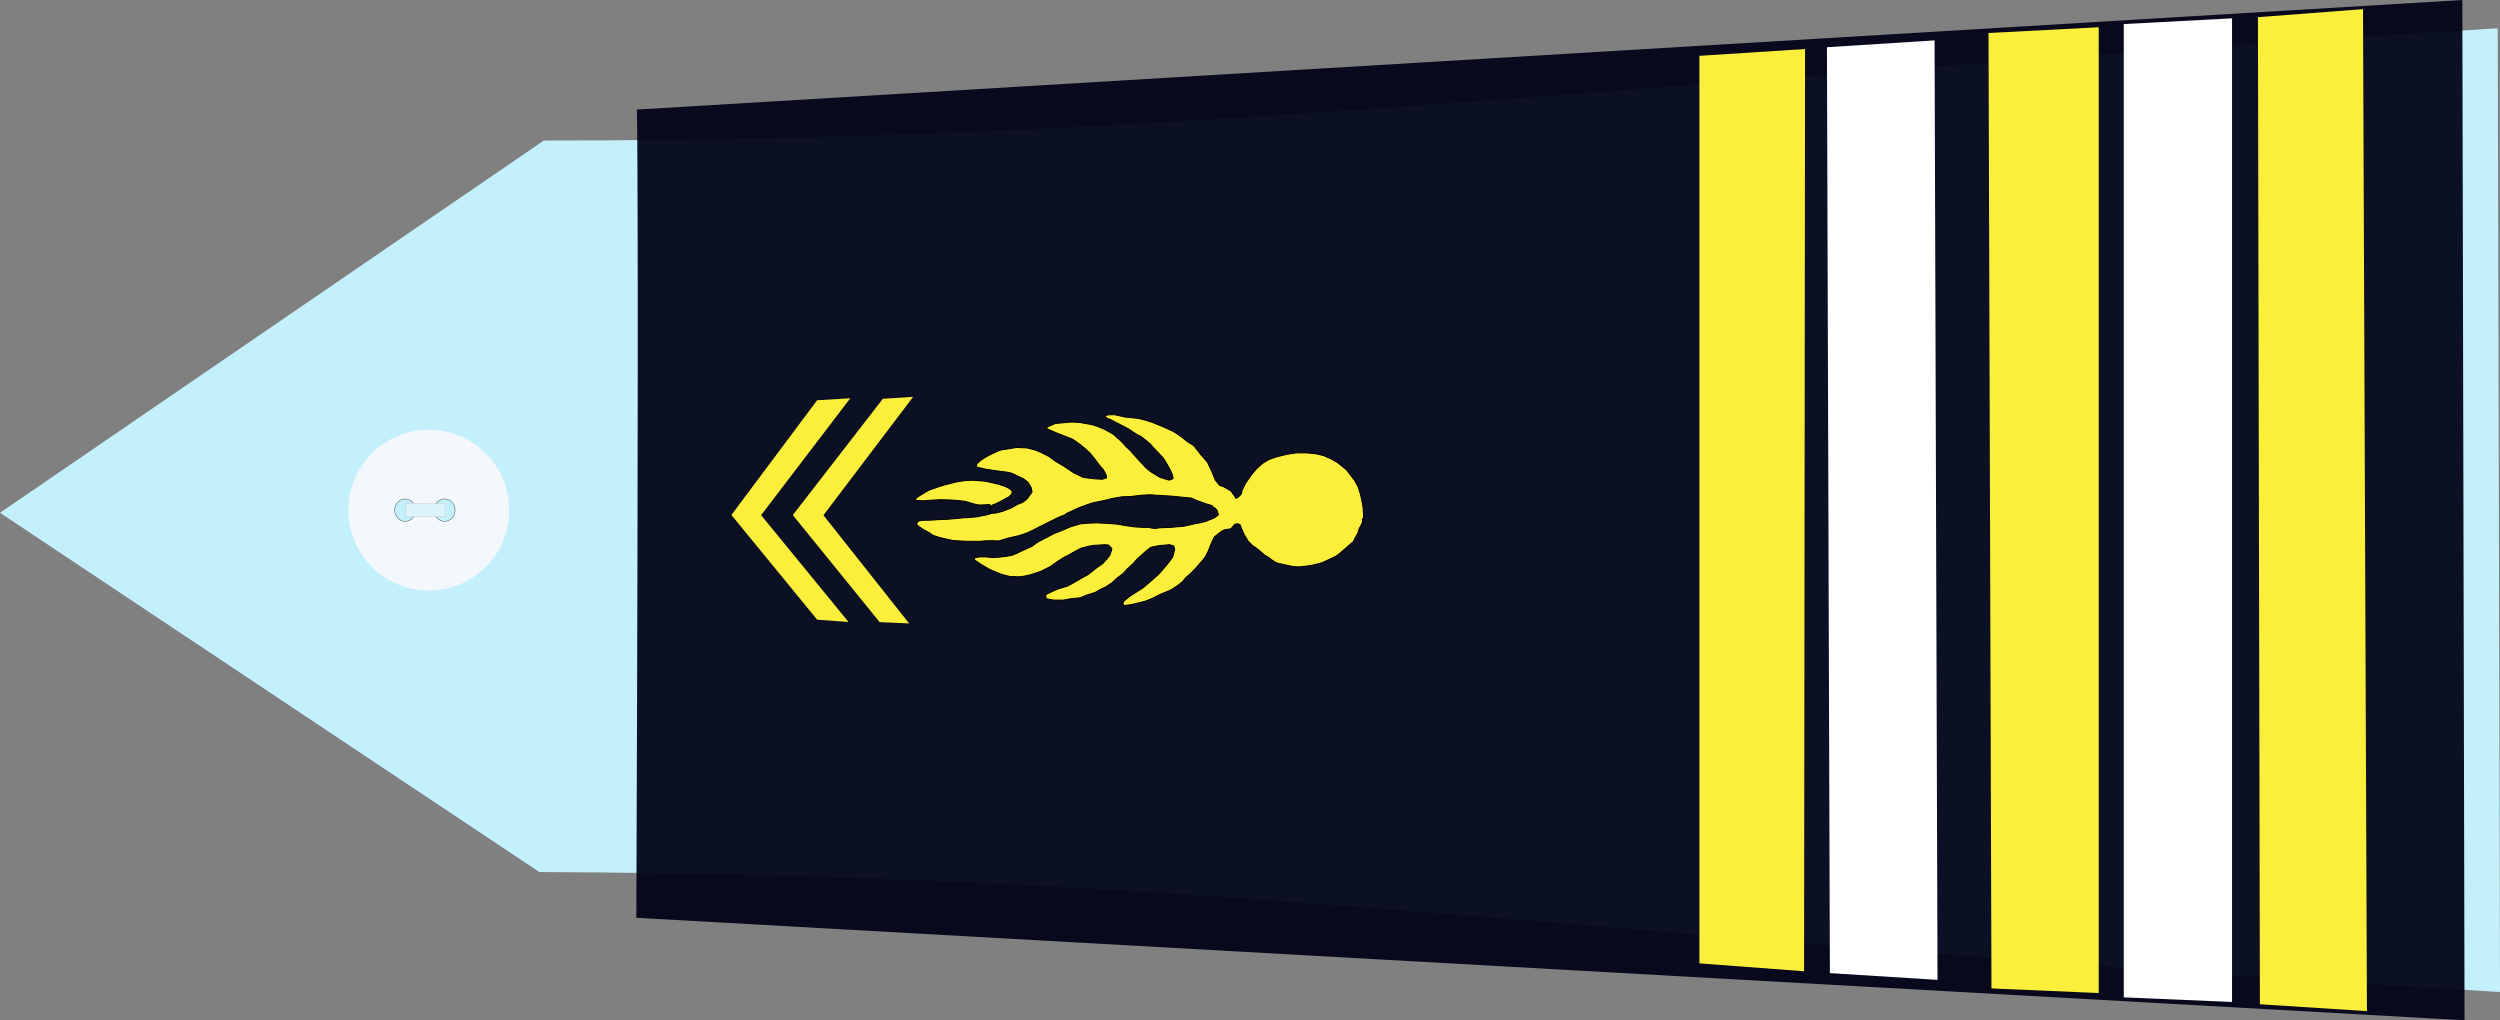 <?xml version="1.0" encoding="UTF-8" standalone="no"?>
<!-- Created with Inkscape (http://www.inkscape.org/) -->
<svg
   xmlns:dc="http://purl.org/dc/elements/1.1/"
   xmlns:cc="http://creativecommons.org/ns#"
   xmlns:rdf="http://www.w3.org/1999/02/22-rdf-syntax-ns#"
   xmlns:svg="http://www.w3.org/2000/svg"
   xmlns="http://www.w3.org/2000/svg"
   xmlns:sodipodi="http://sodipodi.sourceforge.net/DTD/sodipodi-0.dtd"
   xmlns:inkscape="http://www.inkscape.org/namespaces/inkscape"
   width="390.061"
   height="159.188"
   id="svg2451"
   sodipodi:version="0.32"
   inkscape:version="0.46"
   sodipodi:docname="lcl_gm.svg"
   inkscape:output_extension="org.inkscape.output.svg.inkscape"
   version="1.0">
  <rect width="100%" height="100%" fill="#808080" stroke="none"/>
  <defs
     id="defs2453">
    <inkscape:perspective
       sodipodi:type="inkscape:persp3d"
       inkscape:vp_x="0 : 212.5 : 1"
       inkscape:vp_y="0 : 1000 : 0"
       inkscape:vp_z="428.75 : 212.5 : 1"
       inkscape:persp3d-origin="214.375 : 141.66667 : 1"
       id="perspective2460" />
  </defs>
  <sodipodi:namedview
     pagecolor="#ffffff"
     bordercolor="#666666"
     borderopacity="1.0"
     inkscape:pageopacity="0.0"
     inkscape:pageshadow="2"
     inkscape:zoom="1.6"
     inkscape:cx="209.33358"
     inkscape:cy="181.62951"
     inkscape:document-units="pt"
     inkscape:current-layer="layer1"
     id="namedview2455"
     showgrid="false"
     inkscape:window-width="1280"
     inkscape:window-height="974"
     inkscape:window-x="-8"
     inkscape:window-y="-8" />
  <g
     inkscape:label="Layer 1"
     inkscape:groupmode="layer"
     id="layer1"
     transform="translate(-19.344,-132.906)">
    <path
       style="fill:#c4f0fc;fill-opacity:1;fill-rule:evenodd;stroke:none;stroke-width:1px;stroke-linecap:butt;stroke-linejoin:miter;stroke-opacity:1"
       d="M 103.499,268.966 L 19.344,212.913 L 104.198,154.83 C 204.414,154.895 265.005,146.086 409.049,137.32 L 409.406,287.68 C 265.212,279.36 213.437,269.435 103.499,268.966 z"
       id="path3751"
       sodipodi:nodetypes="cccccc" />
    <g
       transform="matrix(0,-0.512,0.512,0,73.45,225.3)"
       id="g3822">
      <path
         transform="translate(-0.134,-1.53761e-5)"
         style="fill:#f4f8fc;stroke-width:0.25;stroke-miterlimit:4;stroke-dasharray:none"
         d="M 49.634,25 C 49.634,38.531 38.665,49.5 25.134,49.5 C 11.603,49.5 0.634,38.531 0.634,25 C 0.634,11.469 11.603,0.5 25.134,0.5 C 38.665,0.5 49.634,11.469 49.634,25 z"
         id="P0" />
      <path
         transform="translate(1.2,-1)"
         d="M 27.2,18.8 A 3.4,3.2 0 1 1 20.4,18.8 A 3.4,3.2 0 1 1 27.2,18.8 z"
         sodipodi:ry="3.2"
         sodipodi:rx="3.4000001"
         sodipodi:cy="18.799999"
         sodipodi:cx="23.799999"
         id="path3016"
         style="opacity:1;fill:#c4f0fc;fill-opacity:1;stroke:#000000;stroke-width:0.1;stroke-miterlimit:4;stroke-dasharray:none;stroke-opacity:1"
         sodipodi:type="arc" />
      <path
         transform="translate(1.2,11)"
         d="M 27.2,18.8 A 3.4,3.2 0 1 1 20.4,18.8 A 3.4,3.2 0 1 1 27.2,18.8 z"
         sodipodi:ry="3.2"
         sodipodi:rx="3.4000001"
         sodipodi:cy="18.799999"
         sodipodi:cx="23.799999"
         id="path3790"
         style="opacity:1;fill:#c4f0fc;fill-opacity:1;stroke:#000000;stroke-width:0.1;stroke-miterlimit:4;stroke-dasharray:none;stroke-opacity:1"
         sodipodi:type="arc" />
      <rect
         y="17.975"
         x="23.024"
         height="12.044"
         width="3.985"
         id="rect3792"
         style="opacity:1;fill:#dcf4fc;fill-opacity:1;stroke:#c4c4c4;stroke-width:0.378;stroke-linejoin:round;stroke-miterlimit:4;stroke-dasharray:0.378, 0.378;stroke-dashoffset:0;stroke-opacity:0.784" />
    </g>
    <path
       style="fill:#000217;fill-opacity:0.937;fill-rule:evenodd;stroke:none;stroke-width:1px;stroke-linecap:butt;stroke-linejoin:miter;stroke-opacity:1"
       d="M 118.715,149.999 C 118.826,155.224 118.987,181.933 118.628,276.105 L 403.872,292.094 L 403.529,132.906 L 118.715,149.999 z"
       id="path3753"
       sodipodi:nodetypes="ccccc" />
    <g
       id="g6555"
       transform="translate(46.875,-5e-6)">
      <path
         sodipodi:nodetypes="ccccccc"
         id="path10161"
         d="M 114.941,194.822 L 110.218,195.127 L 96.168,213.268 L 109.711,229.973 L 114.315,230.178 L 100.943,213.295 L 114.941,194.822 z"
         style="fill:#fcef3c;fill-opacity:1;fill-rule:evenodd;stroke:none;stroke-width:1px;stroke-linecap:butt;stroke-linejoin:miter;stroke-opacity:1" />
      <path
         sodipodi:nodetypes="ccccccc"
         id="path10165"
         d="M 105.13,195.049 L 99.963,195.354 L 86.584,213.254 L 99.965,229.589 L 104.859,229.951 L 91.218,213.281 L 105.13,195.049 z"
         style="fill:#fcef3c;fill-opacity:1;fill-rule:evenodd;stroke:none;stroke-width:1px;stroke-linecap:butt;stroke-linejoin:miter;stroke-opacity:1" />
    </g>
    <path
       sodipodi:nodetypes="ccccc"
       id="path5927"
       d="M 329.602,138.054 L 346.799,137.158 L 346.799,287.842 L 330.062,287.128 L 329.602,138.054 z"
       style="fill:#fcef3c;fill-opacity:1;fill-rule:evenodd;stroke:none;stroke-width:1px;stroke-linecap:butt;stroke-linejoin:miter;stroke-opacity:1" />
    <path
       sodipodi:nodetypes="ccccc"
       id="path5929"
       d="M 284.493,141.617 L 300.977,140.554 L 300.823,284.446 L 284.493,283.215 L 284.493,141.617 z"
       style="fill:#fcef3c;fill-opacity:1;fill-rule:evenodd;stroke:none;stroke-width:1px;stroke-linecap:butt;stroke-linejoin:miter;stroke-opacity:1" />
    <path
       sodipodi:nodetypes="ccccc"
       id="path5931"
       d="M 371.636,135.586 L 388.03,134.333 L 388.643,290.667 L 371.942,289.593 L 371.636,135.586 z"
       style="fill:#fcef3c;fill-opacity:1;fill-rule:evenodd;stroke:none;stroke-width:1px;stroke-linecap:butt;stroke-linejoin:miter;stroke-opacity:1" />
    <path
       sodipodi:nodetypes="ccccc"
       id="path5933"
       d="M 350.706,136.66 L 367.598,135.765 L 367.598,289.235 L 350.706,288.52 L 350.706,136.66 z"
       style="fill:#ffffff;fill-opacity:1;fill-rule:evenodd;stroke:none;stroke-width:0.499;stroke-linecap:butt;stroke-linejoin:miter;stroke-miterlimit:4;stroke-dasharray:none;stroke-opacity:1" />
    <path
       sodipodi:nodetypes="ccccc"
       id="path5935"
       d="M 304.39,140.272 L 321.184,139.209 L 321.644,285.791 L 304.849,284.736 L 304.39,140.272 z"
       style="fill:#ffffff;fill-opacity:1;fill-rule:evenodd;stroke:none;stroke-width:0.495;stroke-linecap:butt;stroke-linejoin:miter;stroke-miterlimit:4;stroke-dasharray:none;stroke-opacity:1" />
    <path
       style="fill:#fcef3c;fill-opacity:1;fill-rule:evenodd;stroke:#000000;stroke-width:0.159px;stroke-linecap:butt;stroke-linejoin:miter;stroke-opacity:1"
       d="M 188.443,222.919 C 188.051,223.132 188.913,222.636 187.816,223.274 C 186.719,223.911 186.719,223.911 186.719,223.911 L 185.936,224.337 L 184.526,224.762 L 183.507,225.187 L 182.489,225.683 L 182.567,226.321 L 183.742,226.534 L 185.231,226.534 L 186.406,226.321 L 187.894,226.18 L 188.913,225.754 L 190.245,225.329 L 190.95,224.904 L 191.89,224.478 L 192.83,223.841 L 193.77,222.99 L 194.554,222.423 L 195.259,221.643 L 196.12,220.864 L 196.747,220.155 L 197.217,219.73 L 198.001,219.021 L 198.784,218.383 C 198.784,218.383 199.019,218.241 199.489,218.17 C 199.959,218.099 200.194,218.029 200.194,218.029 L 201.135,217.958 L 201.84,217.887 L 202.466,218.099 L 202.623,218.596 L 202.466,219.233 L 202.31,219.8 L 201.761,220.58 L 201.056,221.431 L 200.194,222.423 L 199.176,223.344 L 197.687,224.62 L 195.572,225.967 L 194.632,226.747 L 194.554,227.172 L 194.789,227.384 L 195.807,227.243 L 197.922,226.747 L 199.019,226.321 L 200.429,225.613 L 201.996,224.975 L 203.093,224.266 L 203.798,223.699 L 204.347,223.061 L 205.208,222.281 L 205.835,221.643 L 206.775,220.58 L 207.402,219.8 L 207.872,218.879 L 208.107,218.241 L 208.499,217.32 L 208.812,216.682 L 209.439,216.186 L 209.987,215.76 L 210.457,215.548 L 211.006,215.477 L 211.398,215.406 L 212.024,214.697 L 212.494,214.626 L 212.808,214.768 L 213.435,216.257 L 214.061,217.32 L 214.766,218.029 L 215.393,218.454 L 216.098,219.021 L 216.647,219.517 L 217.273,219.871 L 217.822,220.297 L 218.37,220.651 L 218.762,220.793 L 219.389,220.935 L 220.329,221.147 L 221.034,221.289 L 221.974,221.36 L 223.306,221.218 L 224.168,221.076 L 225.578,220.722 L 226.048,220.509 L 227.85,219.659 L 228.398,219.233 L 230.514,217.391 L 230.749,216.894 L 231.219,216.044 L 231.454,215.264 L 231.61,215.052 L 231.845,214.555 C 231.845,214.555 232.002,214.839 231.924,214.059 C 231.845,213.28 232.08,214.768 232.08,214.768 L 232.08,213.776 L 232.08,213.067 L 232.002,211.933 L 231.845,211.082 L 231.61,210.019 L 231.219,208.814 L 230.67,207.822 L 229.417,206.192 L 228.007,205.058 L 226.988,204.491 L 225.891,203.995 L 224.716,203.711 L 223.228,203.569 L 221.582,203.569 L 220.172,203.782 L 218.449,204.207 L 217.273,204.632 L 216.333,205.2 L 215.315,206.121 L 214.61,206.971 L 213.67,208.318 L 213.121,209.452 L 213.043,209.948 L 212.573,210.445 L 212.181,210.657 L 211.946,210.232 C 211.946,210.232 211.946,210.303 211.711,209.948 C 211.476,209.594 211.476,209.594 211.476,209.594 L 211.084,209.31 L 210.222,208.814 L 209.674,208.673 L 208.969,207.822 L 208.421,206.475 L 207.715,204.987 L 206.775,203.924 L 205.6,202.435 L 204.582,201.797 L 203.798,201.159 L 203.015,200.592 L 202.31,200.167 L 201.526,199.813 L 200.899,199.529 L 200.038,199.175 L 199.176,198.82 L 198.079,198.466 L 196.904,198.183 L 194.867,197.97 L 193.3,197.616 L 192.438,197.616 L 191.968,197.686 L 191.812,197.828 L 191.812,197.97 L 192.125,198.183 L 192.673,198.395 L 193.613,198.891 L 194.162,199.175 L 194.867,199.529 L 195.494,199.884 L 196.669,200.663 L 197.374,201.018 L 197.922,201.443 L 198.784,202.152 L 199.803,203.286 L 200.821,204.349 L 201.605,205.625 L 202.153,206.688 L 202.388,207.468 L 202.31,207.609 L 201.761,207.822 L 200.351,207.397 L 198.941,206.546 L 198.157,205.908 L 197.296,204.987 L 196.512,204.136 L 195.65,203.144 L 195.024,202.577 L 194.475,201.939 L 193.065,200.663 L 191.812,199.955 L 190.636,199.458 L 189.775,199.175 L 187.816,198.82 L 186.563,198.75 L 184.996,198.891 L 184.056,198.962 L 183.037,199.387 L 182.645,199.6 L 182.724,199.813 L 183.507,200.167 L 184.369,200.522 L 186.719,201.443 L 187.816,202.223 L 188.521,202.79 L 189.305,203.498 L 190.088,204.42 L 190.871,205.483 L 191.498,206.192 L 191.968,207.113 L 191.968,207.468 L 191.342,207.68 L 190.088,207.609 L 188.364,207.397 L 186.876,206.688 L 185.309,205.625 L 183.977,204.845 L 183.037,204.136 L 181.784,203.498 L 180.922,203.144 L 179.59,202.79 L 177.945,202.719 L 177.161,202.861 L 175.359,203.144 L 174.106,203.711 L 173.166,204.207 L 172.382,204.703 L 171.755,205.27 L 171.677,205.554 L 171.834,205.837 L 172.304,205.908 L 173.166,206.121 L 175.124,206.404 L 176.221,206.546 C 176.221,206.546 177.005,206.617 177.396,206.83 C 177.788,207.042 178.258,207.255 178.258,207.255 L 179.041,207.609 L 179.747,208.176 L 180.217,208.956 L 180.373,209.665 L 179.917,210.296 L 179.585,210.747 L 179.197,211.073 C 179.197,211.073 178.975,211.299 178.56,211.424 C 178.144,211.549 177.84,211.75 177.84,211.75 L 177.092,212.176 L 176.344,212.451 L 175.707,212.702 L 174.848,212.927 L 174.184,213.003 L 173.907,212.777 L 173.851,212.577 L 173.796,212.151 L 173.851,211.95 L 173.934,211.875 L 174.211,211.7 L 174.765,211.474 L 175.402,211.173 L 176.012,210.822 L 176.76,210.422 L 177.009,210.196 L 177.203,209.97 L 177.286,209.695 L 177.203,209.469 L 176.953,209.219 L 176.399,208.893 L 175.873,208.692 L 175.07,208.442 L 174.294,208.266 L 173.657,208.116 L 172.826,207.966 L 172.161,207.916 L 171.635,207.865 L 171.026,207.84 L 170.112,207.865 L 169.585,207.941 L 168.45,208.116 L 168.034,208.241 L 167.01,208.492 L 166.289,208.692 L 165.597,208.918 C 165.597,208.918 165.043,209.144 164.904,209.169 C 164.766,209.194 164.267,209.394 164.267,209.394 L 163.907,209.595 L 163.298,209.97 L 162.91,210.196 L 162.467,210.497 L 162.273,210.672 L 162.19,210.873 L 162.19,210.998 L 162.245,211.023 L 162.467,211.023 L 162.688,210.998 L 163.353,211.048 L 164.711,210.948 L 165.957,210.873 L 167.065,210.898 L 167.785,210.923 L 168.782,210.998 L 169.918,211.123 L 170.915,211.424 L 171.746,211.649 L 172.217,211.7 L 172.992,211.674 L 173.685,211.624 L 173.768,211.624 L 173.879,211.925 L 173.879,212.602 L 173.99,212.953 L 173.602,213.103 L 174.017,212.927 L 174.128,212.978 L 173.74,213.103 L 173.463,213.203 L 172.826,213.328 L 171.691,213.554 L 170.749,213.629 L 169.558,213.704 L 168.588,213.805 L 167.093,213.93 L 165.735,213.98 L 164.683,214.055 L 163.769,214.08 L 163.049,214.105 L 162.522,214.256 L 162.356,214.732 L 162.772,215.108 L 163.436,215.534 L 164.434,216.085 L 164.904,216.436 L 165.929,216.762 L 166.733,216.962 L 168.034,217.238 L 169.17,217.313 C 169.17,217.313 169.447,217.338 169.641,217.338 C 169.835,217.338 170.278,217.388 170.416,217.363 C 170.555,217.338 171.054,217.363 171.054,217.363 L 172.217,217.363 L 173.048,217.288 L 174.239,217.263 C 174.239,217.263 175.042,217.338 175.153,217.313 C 175.264,217.288 176.455,216.912 176.455,216.912 L 178.283,216.486 L 179.142,216.21 C 179.142,216.21 179.502,216.085 179.696,216.01 C 179.889,215.935 180.499,215.634 180.499,215.634 L 181.413,215.158 L 184.487,213.629 L 185.485,213.228 C 185.485,213.228 185.872,212.927 186.039,212.877 C 186.205,212.827 186.87,212.501 187.036,212.426 C 187.202,212.351 187.811,212.075 187.811,212.075 L 189.556,211.449 L 190.11,211.299 L 190.277,211.274 L 191.717,210.973 L 192.936,210.672 L 194.376,210.422 L 195.761,210.371 L 197.478,210.171 C 197.478,210.171 198.919,210.071 199.14,210.121 C 199.362,210.171 200.636,210.221 200.636,210.221 L 202.242,210.321 L 203.683,210.472 L 205.234,210.622 L 206.009,210.973 L 207.394,211.474 L 208.392,211.775 L 208.669,211.975 C 208.669,211.975 208.447,211.825 208.779,212.075 C 209.112,212.326 209.278,212.627 209.278,212.627 L 209.444,213.228 L 209.056,213.529 C 209.056,213.529 208.724,213.779 208.392,213.88 C 208.059,213.98 207.671,214.18 207.671,214.18 L 206.84,214.431 L 205.732,214.631 L 204.846,214.832 C 204.846,214.832 204.071,215.032 203.849,215.032 C 203.627,215.032 202.076,215.183 202.076,215.183 L 200.857,215.233 C 200.857,215.233 200.082,215.233 199.805,215.333 C 199.528,215.433 198.475,215.183 198.475,215.183 C 198.475,215.183 197.755,215.183 197.534,215.183 C 197.312,215.183 196.149,215.083 196.149,215.083 L 195.096,214.932 L 193.656,214.682 L 192.271,214.581 L 190.498,214.481 L 189.224,214.531 L 187.95,214.631 L 186.399,215.083 L 185.014,215.684 L 183.85,216.135 L 182.299,216.937 C 182.299,216.937 181.579,217.338 181.358,217.438 C 181.136,217.538 180.36,218.14 180.36,218.14 L 179.474,218.541 L 178.588,218.942 L 178.089,219.192 L 177.258,219.543 L 176.427,219.693 L 175.208,219.844 L 174.211,219.894 L 173.159,219.794 L 172.217,219.794 L 171.608,219.894 L 171.275,220.044 L 171.441,220.295 L 171.885,220.596 L 172.383,220.946 L 173.657,221.698 L 174.322,221.999 L 175.707,222.55 L 176.926,222.851 L 178.311,222.901 C 178.311,222.901 178.92,222.851 179.142,222.801 C 179.363,222.751 180.25,222.55 180.25,222.55 L 181.745,222.049 L 183.241,221.297 L 184.294,220.546 L 185.291,219.894 L 186.011,219.543 L 187.063,218.942 L 188.005,218.441 L 189.169,218.14 L 190.055,217.989 L 191.052,217.939 L 191.661,217.889 L 192.271,217.939 L 192.437,218.09 L 192.825,218.491 L 192.714,218.942 L 192.492,219.543 L 191.994,220.195 L 191.384,220.846 L 190.387,221.548 L 189.556,222.199 L 189.113,222.55 L 188.443,222.919 z"
       id="path2546" />
  </g>
</svg>
